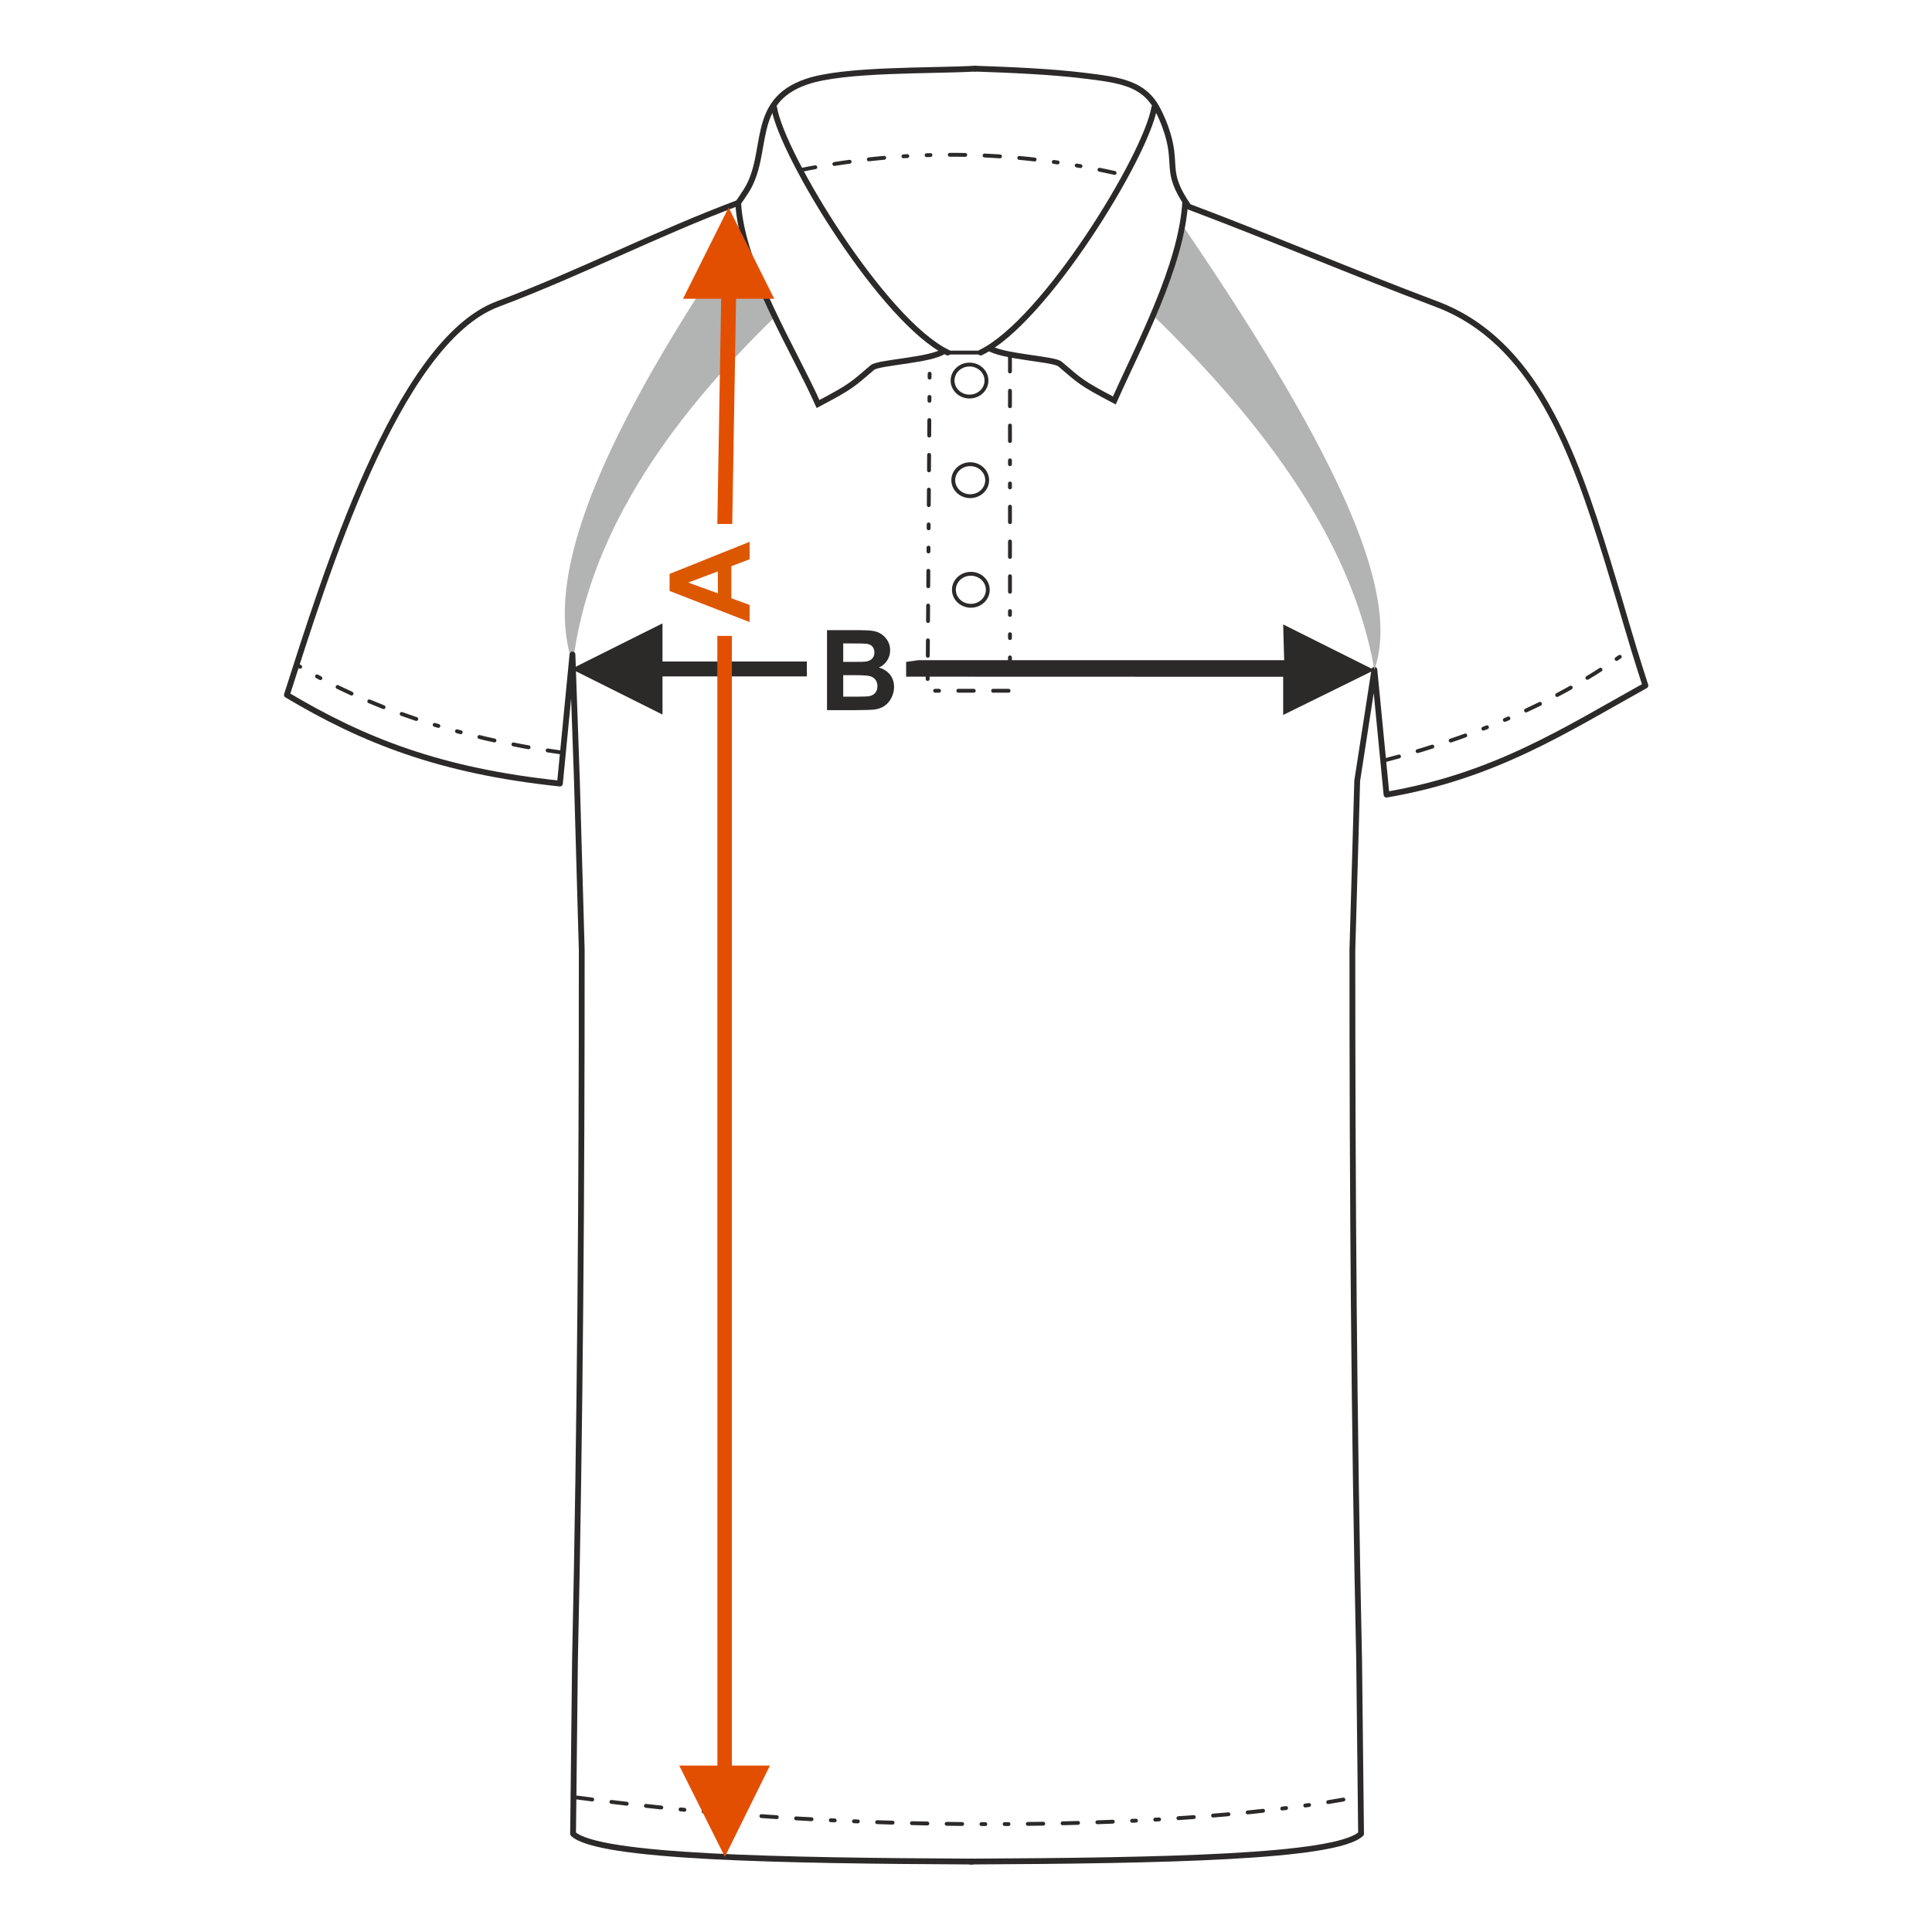 <?xml version="1.0" encoding="UTF-8"?>
<!DOCTYPE svg PUBLIC "-//W3C//DTD SVG 1.1//EN" "http://www.w3.org/Graphics/SVG/1.1/DTD/svg11.dtd">
<!-- Creator: CorelDRAW 2017 -->
<svg xmlns="http://www.w3.org/2000/svg" xml:space="preserve" width="1000px" height="1000px" version="1.1" style="shape-rendering:geometricPrecision; text-rendering:geometricPrecision; image-rendering:optimizeQuality; fill-rule:evenodd; clip-rule:evenodd"
viewBox="0 0 1000 1000"
 xmlns:xlink="http://www.w3.org/1999/xlink">
 <defs>
  <style type="text/css">
   <![CDATA[
    .str3 {stroke:#2B2A29;stroke-width:1.575;stroke-miterlimit:22.926}
    .str4 {stroke:#2B2A29;stroke-width:3;stroke-miterlimit:22.926}
    .str2 {stroke:#2B2A29;stroke-width:2;stroke-miterlimit:22.926}
    .str0 {stroke:#2B2A29;stroke-width:3;stroke-linecap:round;stroke-linejoin:round;stroke-miterlimit:22.926}
    .str1 {stroke:#2B2A29;stroke-width:2;stroke-linecap:round;stroke-linejoin:round;stroke-miterlimit:22.926;stroke-dasharray:8 10 8 10 8 10 2 10 2 10}
    .fil2 {fill:none}
    .fil0 {fill:#B2B3B3}
    .fil1 {fill:#2B2A29;fill-rule:nonzero}
    .fil3 {fill:#DB5800;fill-rule:nonzero}
    .fil4 {fill:#E34F00;fill-rule:nonzero}
   ]]>
  </style>
 </defs>
 <g id="Ebene_x0020_1">
  <path class="fil0" d="M383.994 118.443l17.121 45.567c-57.574,55.893 -96.909,114.984 -104.637,179.621 -13.034,-37.338 1.697,-99.494 87.516,-225.188z"/>
  <path class="fil1" d="M428.062 326.164l16.562 0c3.288,0 5.727,0.136 7.337,0.405 1.62,0.28 3.056,0.849 4.329,1.707 1.272,0.868 2.333,2.014 3.182,3.451 0.848,1.437 1.272,3.056 1.272,4.84 0,1.928 -0.52,3.711 -1.562,5.322 -1.041,1.619 -2.458,2.824 -4.242,3.634 2.517,0.742 4.444,1.996 5.804,3.77 1.35,1.774 2.024,3.856 2.024,6.256 0,1.89 -0.433,3.722 -1.311,5.505 -0.877,1.784 -2.073,3.21 -3.596,4.28 -1.513,1.061 -3.384,1.717 -5.611,1.967 -1.388,0.145 -4.752,0.241 -10.084,0.28l-14.104 0 0 -41.417zm8.388 6.884l0 9.544 5.475 0c3.249,0 5.273,-0.048 6.064,-0.144 1.427,-0.164 2.555,-0.656 3.375,-1.476 0.819,-0.819 1.224,-1.889 1.224,-3.219 0,-1.282 -0.357,-2.314 -1.061,-3.115 -0.703,-0.8 -1.755,-1.282 -3.143,-1.445 -0.829,-0.097 -3.21,-0.145 -7.134,-0.145l-4.8 0zm0 16.427l0 11.107 7.751 0c3.008,0 4.926,-0.087 5.736,-0.251 1.243,-0.231 2.256,-0.781 3.036,-1.658 0.781,-0.887 1.177,-2.054 1.177,-3.528 0,-1.254 -0.299,-2.305 -0.907,-3.172 -0.597,-0.868 -1.475,-1.505 -2.612,-1.899 -1.138,-0.395 -3.615,-0.599 -7.423,-0.599l-6.758 0z"/>
  <rect class="fil2" x="-0.001" y="-0.001" width="1000.002" height="1000.002"/>
  <polygon class="fil1" points="664.685,341.694 475.339,341.709 469.013,342.593 469.013,350.242 664.165,350.304 664.165,370.064 711.381,346.813 664.165,323.212 "/>
  <polygon class="fil1" points="295.693,346.253 342.909,322.653 342.909,342.397 417.625,342.397 417.625,350.109 342.909,350.109 342.909,369.869 "/>
  <path class="fil2 str0" d="M504.654 35.535c18.33,0.623 39.211,1.508 56.248,3.586 18.998,2.317 31.21,3.948 38.327,17.63 1.525,2.931 2.82,5.9 3.826,8.654 7.45,20.361 -1.195,22.36 12.185,41.552 43.807,16.489 84.516,33.959 128.32,50.446 50.666,19.069 70.878,75.615 88.542,133.072 10.396,33.816 9.899,34.358 19.557,64.37 -41.715,23.179 -77.848,46.827 -134.002,56.458l-6.276 -64.625 -8.897 57.496 -2.496 87.612c0,122.988 0.797,244.471 3.494,367.423l0.999 89.971c-12.885,12.212 -103.233,13.883 -202.397,14.357"/>
  <path class="fil2 str1" d="M716.395 393.627c54.496,-14.088 96.124,-34.23 128.811,-58.578"/>
  <path class="fil2 str0" d="M504.654 35.535c-22.886,1.287 -67.527,0.071 -87.11,6.721 -30.154,10.241 -18.874,36.94 -31.313,56.554 -1.118,1.763 -2.482,3.799 -4.148,6.189 -43.807,16.489 -80.738,35.917 -124.543,52.404 -52.387,19.718 -89.892,142.736 -109.054,202.281 39.204,23.344 78.832,39.332 141.332,45.885l6.489 -66.804 2.309 65.409 2.496 87.612c0,122.988 -0.798,244.471 -3.494,367.423l-0.999 89.971c12.885,12.212 107.664,13.883 206.827,14.357"/>
  <path class="fil2 str1" d="M291.368 389.603c-55.235,-7.58 -102.332,-24.178 -137.245,-45.191"/>
  <polyline class="fil2 str1" points="522.758,184.273 522.758,357.536 480.116,357.536 481.21,187.551 "/>
  <path class="fil2 str1" d="M414.143 88.064c58.696,-11.897 114.429,-9.976 167.878,2.61"/>
  <path class="fil2 str0" d="M400.697 55.777c4.289,25.048 56.83,110.893 89.842,126.711"/>
  <path class="fil2 str1" d="M298.596 930.393c150.901,20.305 318.511,16.503 405.684,-0.587"/>
  <path class="fil2 str0" d="M597.43 55.777c-4.289,25.048 -56.83,110.893 -89.843,126.711"/>
  <line class="fil2 str2" x1="490.539" y1="182.489" x2="507.587" y2= "182.489" />
  <ellipse class="fil2 str2" cx="501.823" cy="196.975" rx="8.771" ry="8.28"/>
  <ellipse class="fil2 str2" cx="502.182" cy="248.544" rx="8.771" ry="8.28"/>
  <ellipse class="fil2 str2" cx="502.512" cy="305.271" rx="8.771" ry="8.28"/>
  <path class="fil0" d="M612.004 116.534l-4.458 21.003 -9.947 26.473c56.867,55.539 102.182,116.12 113.781,182.668 13.035,-37.339 -13.557,-104.449 -99.376,-230.144z"/>
  <path class="fil2 str3" d="M383.994 118.443c1.657,7.032 4.537,14.042 7.063,20.86 3.11,8.389 6.061,16.541 10.058,24.707"/>
  <path class="fil2 str4" d="M511.502 179.771c6.27,4.912 33.868,5.867 37.145,8.643 10.223,8.661 10.339,9.532 28.137,18.87 12.175,-27.53 34.874,-69.567 36.696,-102.945"/>
  <path class="fil2 str4" d="M488.687 181.598c-6.27,4.912 -33.868,5.867 -37.145,8.643 -10.223,8.661 -10.339,9.532 -28.136,18.87 -12.176,-27.53 -39.501,-70.734 -41.322,-104.112"/>
  <path class="fil3" d="M387.994 280.442l0 9.034 -9.429 3.576 0 16.611 9.429 3.442 0 8.87 -41.417 -16.081 0 -8.86 41.417 -16.592zm-16.428 15.329l-15.329 5.755 15.329 5.593 0 -11.348z"/>
  <polygon class="fil4" points="375.186,961.084 351.586,913.868 371.331,913.868 371.288,329.142 378.812,329.136 378.802,913.868 398.516,913.868 "/>
  <polygon class="fil4" points="373.268,154.641 371.288,271.202 379.001,271.202 380.98,154.641 400.739,154.641 377.123,107.425 353.523,154.641 "/>
 </g>
</svg>
